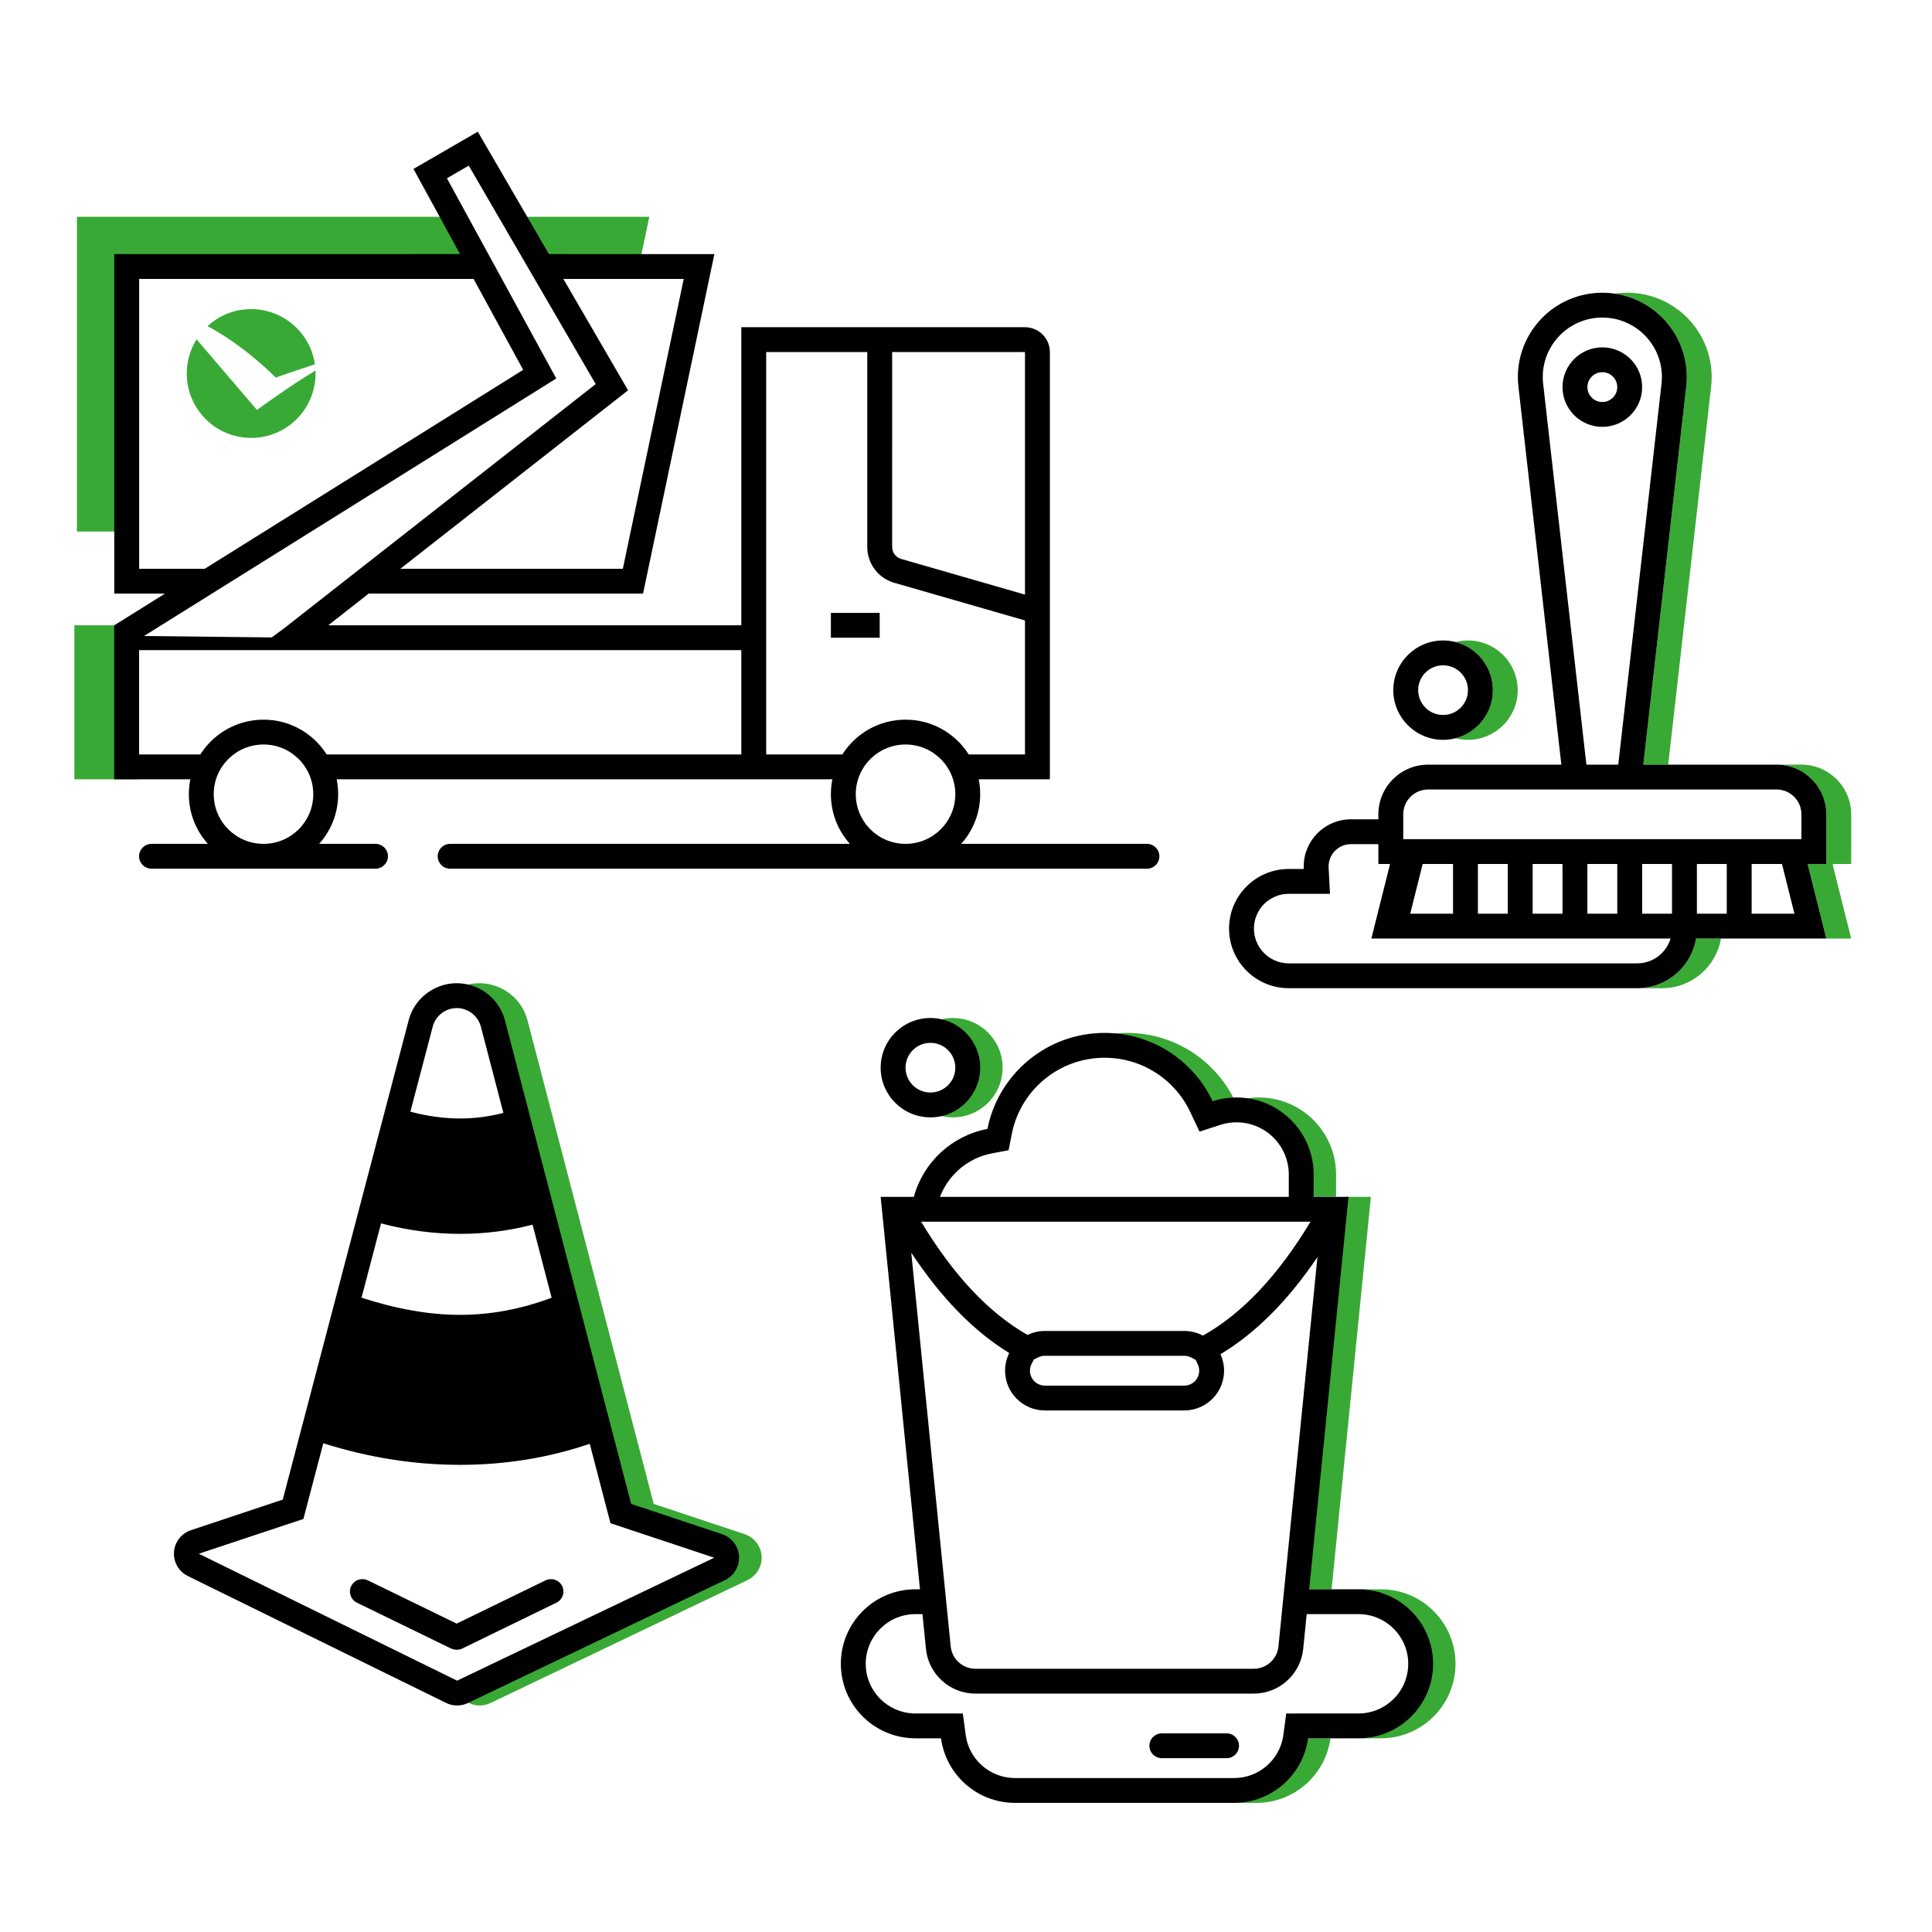 <?xml version="1.0" encoding="UTF-8"?>
<svg width="300px" height="300px" viewBox="0 0 300 300" version="1.1" xmlns="http://www.w3.org/2000/svg" xmlns:xlink="http://www.w3.org/1999/xlink">
    <!-- Generator: Sketch 63.1 (92452) - https://sketch.com -->
    <title>icon/lines/nettoyage-fin-chantier/green@2x</title>
    <desc>Created with Sketch.</desc>
    <g id="icon/lines/nettoyage-fin-chantier/green" stroke="none" stroke-width="1" fill="none" fill-rule="evenodd">
        <rect id="Rectangle" fill="#D8D8D8" opacity="0" x="0" y="0" width="300" height="300"></rect>
        <g id="icon/lines/nettoyage-fin-chantier" transform="translate(11, 20)">
            <g>
                <g fill-rule="nonzero">
                    <g transform="translate(0.5, 0)">
                        <path d="M195.088,249.924 C194.332,255.585 189.476,259.952 183.598,259.952 L179.734,259.952 C185.51,259.952 190.3,255.734 191.181,250.216 L191.224,249.924 L195.088,249.924 Z M202.919,226.783 C209.321,226.783 214.511,231.963 214.511,238.353 C214.511,244.744 209.321,249.924 202.919,249.924 L199.054,249.924 C205.457,249.924 210.647,244.744 210.647,238.353 C210.647,231.963 205.457,226.783 199.054,226.783 L202.919,226.783 Z M64.895,132.93 C67.599,133.637 69.709,135.747 70.414,138.447 L90.008,213.525 L104.128,218.222 C106.152,218.896 107.246,221.08 106.572,223.101 C106.24,224.093 105.52,224.908 104.575,225.359 L64.652,244.449 C63.583,244.96 62.339,244.954 61.276,244.431 L61.053,244.322 L100.711,225.359 C101.588,224.94 102.272,224.207 102.63,223.311 L102.707,223.101 C103.36,221.145 102.357,219.037 100.456,218.292 L100.263,218.222 L86.144,213.525 L66.55,138.447 C65.845,135.747 63.735,133.637 61.031,132.93 C61.021,132.927 61.01,132.924 61,132.922 C62.237,132.601 63.571,132.583 64.895,132.93 Z M201.373,165.845 L195.267,226.782 L191.403,226.782 L197.509,165.845 L201.373,165.845 Z M183.984,150.417 C190.6,150.417 195.963,155.77 195.963,162.373 L195.963,165.844 L192.099,165.844 L192.099,162.373 C192.099,156.427 187.75,151.495 182.054,150.572 C182.682,150.47 183.327,150.417 183.984,150.417 Z M136.455,138.075 C140.723,138.075 144.183,141.529 144.183,145.789 C144.183,150.049 140.723,153.503 136.455,153.503 C135.788,153.503 135.14,153.418 134.523,153.26 C137.856,152.403 140.319,149.383 140.319,145.789 C140.319,142.195 137.856,139.175 134.523,138.318 C135.14,138.16 135.788,138.075 136.455,138.075 Z M163.504,140.389 C170.686,140.389 176.914,144.463 179.996,150.422 C179.307,150.46 178.815,150.828 178.521,151.526 C177.216,151.144 176.515,150.969 176.418,151 C173.71,145.282 168.154,141.17 161.576,140.489 C162.21,140.423 162.853,140.389 163.504,140.389 Z M255.729,125.734 C254.993,130.112 251.178,133.447 246.583,133.447 L242.719,133.447 C247.222,133.447 250.976,130.244 251.817,125.996 L251.865,125.734 L255.729,125.734 Z M268.223,98.735 C272.491,98.735 275.951,102.189 275.951,106.449 L275.951,114.163 L273.052,114.162 L275.951,125.733 L272.087,125.733 L269.188,114.162 L272.087,114.163 L272.087,106.449 C272.087,102.271 268.758,98.869 264.604,98.739 L264.358,98.735 L268.223,98.735 Z M10.096,77.093 L10.096,101.006 L0.049,101.006 L0.049,77.093 L10.096,77.093 Z M241.173,25.455 C248.416,25.455 254.287,31.315 254.287,38.544 C254.287,39.037 254.259,39.529 254.204,40.018 L247.536,98.735 L243.672,98.735 L250.339,40.018 C250.395,39.529 250.423,39.037 250.423,38.544 C250.423,31.972 245.57,26.531 239.246,25.597 C239.395,25.575 239.545,25.556 239.697,25.538 C240.187,25.483 240.68,25.455 241.173,25.455 Z M216.443,79.451 C220.711,79.451 224.171,82.905 224.171,87.165 C224.171,91.425 220.711,94.879 216.443,94.879 C215.776,94.879 215.128,94.794 214.511,94.636 C217.844,93.779 220.307,90.759 220.307,87.165 C220.307,83.571 217.844,80.551 214.511,79.694 C215.128,79.536 215.776,79.451 216.443,79.451 Z M58.807,13.668 L62.774,21.366 L8.066,21.366 L8.066,62.533 L0.446,62.533 L0.446,13.668 L58.807,13.668 Z M19.022,32.695 L28.397,43.648 L28.459,43.603 C29.084,43.152 34.247,39.437 37.489,37.546 C37.497,37.696 37.5,37.847 37.5,38 C37.5,43.523 33.023,48 27.5,48 C21.977,48 17.5,43.523 17.5,38 C17.5,36.051 18.058,34.232 19.022,32.695 Z M27.5,28 C32.536,28 36.703,31.723 37.398,36.567 C35.38,37.239 31.733,38.458 31.567,38.54 L31.336,38.655 L31.319,38.637 C31.009,38.318 26.526,33.753 20.732,30.639 C22.512,29.001 24.889,28 27.5,28 Z M89.322,13.668 L87.705,21.366 L72.432,21.366 L68.887,13.668 L89.322,13.668 Z" id="blue" fill="#39A935"></path>
                        <path d="M160.026,140.389 C167.437,140.389 173.834,144.728 176.804,151 C177.97,150.621 179.214,150.417 180.506,150.417 C187.122,150.417 192.485,155.77 192.485,162.373 L192.484,165.844 L197.895,165.845 L191.789,226.782 L199.44,226.783 C205.843,226.783 211.033,231.963 211.033,238.353 C211.033,244.744 205.843,249.924 199.44,249.924 L191.61,249.924 C190.854,255.585 185.998,259.952 180.119,259.952 L146.115,259.952 C140.237,259.952 135.38,255.585 134.624,249.924 L130.658,249.924 C124.256,249.924 119.066,244.744 119.066,238.353 C119.066,231.963 124.256,226.783 130.658,226.783 L131.354,226.782 L125.248,165.845 L130.399,165.845 C131.861,160.482 136.296,156.343 141.828,155.3 C143.507,146.801 151.016,140.389 160.026,140.389 Z M191.403,230.638 L190.862,236.035 C190.467,239.979 187.143,242.982 183.172,242.982 L139.971,242.982 C136,242.982 132.676,239.979 132.281,236.035 L131.74,230.638 L130.658,230.64 C126.39,230.64 122.93,234.093 122.93,238.353 C122.93,242.541 126.274,245.95 130.442,246.064 L130.659,246.067 L138.008,246.068 L138.455,249.415 C138.953,253.146 142.111,255.988 145.9,256.092 L146.115,256.095 L180.119,256.095 C183.931,256.095 187.151,253.322 187.748,249.625 L187.779,249.415 L188.226,246.068 L199.44,246.067 C203.709,246.067 207.169,242.614 207.169,238.353 C207.169,234.165 203.825,230.757 199.657,230.643 L199.44,230.64 L191.403,230.638 Z M178.964,249.153 C180.029,249.153 180.892,250.016 180.892,251.081 C180.892,252.146 180.029,253.009 178.964,253.009 L168.91,253.009 C167.845,253.009 166.981,252.146 166.981,251.081 C166.981,250.016 167.845,249.153 168.91,249.153 L178.964,249.153 Z M61.391,132.93 C64.095,133.637 66.205,135.747 66.91,138.447 L86.504,213.525 L100.623,218.222 C102.648,218.896 103.742,221.08 103.067,223.101 C102.736,224.093 102.016,224.908 101.071,225.359 L61.148,244.449 C60.079,244.96 58.834,244.954 57.771,244.431 L17.664,224.724 C15.749,223.783 14.961,221.471 15.904,219.56 C16.36,218.635 17.169,217.931 18.149,217.605 L32.406,212.861 L51.955,138.435 C53.038,134.314 57.262,131.849 61.391,132.93 Z M38.7,204.11 L35.613,215.86 L19.371,221.263 L59.478,240.971 L99.401,221.881 L83.293,216.522 L80.075,204.195 C73.645,206.373 66.935,207.462 59.944,207.462 C52.862,207.462 45.781,206.344 38.7,204.11 Z M130,174.513 L136.126,235.652 C136.317,237.565 137.889,239.036 139.796,239.121 L139.971,239.125 L183.172,239.125 C185.099,239.125 186.722,237.71 186.996,235.824 L187.017,235.652 L193.073,175.196 C188.492,181.975 183.471,187.012 178.016,190.278 C178.374,191.058 178.574,191.927 178.574,192.843 C178.574,196.251 175.806,199.014 172.391,199.014 L150.752,199.014 C147.337,199.014 144.569,196.251 144.569,192.843 C144.569,191.856 144.801,190.923 145.214,190.096 C139.693,186.716 134.62,181.511 130,174.513 Z M75.795,226.286 C76.239,227.196 75.902,228.283 75.045,228.79 L74.905,228.865 L60.302,235.974 L60.181,236.028 C59.931,236.129 59.671,236.174 59.415,236.169 C59.159,236.174 58.898,236.129 58.648,236.028 L58.528,235.974 L43.924,228.865 C42.965,228.398 42.567,227.243 43.035,226.286 C43.483,225.369 44.564,224.966 45.497,225.344 L45.618,225.398 L59.415,232.114 L73.211,225.398 L73.332,225.344 C74.266,224.966 75.347,225.369 75.795,226.286 Z M172.391,190.528 L150.752,190.528 C150.453,190.528 150.167,190.583 149.901,190.688 L149.744,190.757 L149.027,191.105 L148.673,191.815 C148.542,192.077 148.463,192.362 148.44,192.661 L148.433,192.843 C148.433,194.075 149.398,195.082 150.616,195.153 L150.752,195.157 L172.391,195.157 C173.672,195.157 174.71,194.121 174.71,192.843 C174.71,192.559 174.66,192.288 174.565,192.034 L174.503,191.884 L174.174,191.167 L173.477,190.796 C173.194,190.646 172.884,190.557 172.556,190.534 L172.391,190.528 Z M192,169.702 L131.53,169.702 C136.548,178.027 142.053,183.872 148.054,187.289 C148.869,186.893 149.784,186.672 150.752,186.672 L172.391,186.672 C173.44,186.672 174.427,186.932 175.293,187.392 C181.365,183.99 186.93,178.112 192,169.702 Z M47.667,169.969 L44.638,181.502 C50.096,183.281 55.197,184.171 59.944,184.171 C64.681,184.171 69.418,183.285 74.155,181.512 L71.195,170.167 C67.529,171.118 63.779,171.593 59.944,171.593 C55.852,171.593 51.759,171.052 47.667,169.969 Z M160.026,144.246 C153.074,144.246 147.123,149.106 145.675,155.779 L145.619,156.046 L145.114,158.606 L142.545,159.09 C138.868,159.783 135.895,162.314 134.541,165.643 L134.461,165.845 L188.621,165.845 L188.621,162.373 C188.621,157.974 185.106,154.393 180.726,154.277 L180.506,154.274 C179.749,154.274 179.01,154.377 178.301,154.576 L178,154.668 L174.764,155.718 L173.31,152.648 C170.9,147.56 165.764,144.246 160.026,144.246 Z M55.74,139.248 L55.693,139.413 L52.223,152.623 C54.894,153.326 57.467,153.677 59.944,153.677 C62.185,153.677 64.425,153.39 66.666,152.814 L63.17,139.419 C62.833,138.128 61.853,137.107 60.586,136.711 L60.411,136.661 C58.402,136.135 56.349,137.287 55.74,139.248 Z M132.977,138.075 C137.245,138.075 140.705,141.529 140.705,145.789 C140.705,150.049 137.245,153.503 132.977,153.503 C128.708,153.503 125.248,150.049 125.248,145.789 C125.248,141.529 128.708,138.075 132.977,138.075 Z M132.977,141.932 C130.842,141.932 129.112,143.659 129.112,145.789 C129.112,147.919 130.842,149.646 132.977,149.646 C135.111,149.646 136.841,147.919 136.841,145.789 C136.841,143.659 135.111,141.932 132.977,141.932 Z M237.309,25.455 C244.552,25.455 250.423,31.315 250.423,38.544 C250.423,39.037 250.395,39.529 250.339,40.018 L243.672,98.735 L264.358,98.735 C268.627,98.735 272.087,102.189 272.087,106.449 L272.087,114.163 L269.188,114.162 L272.087,125.733 L251.865,125.734 C251.129,130.112 247.314,133.447 242.719,133.447 L188.621,133.447 C183.499,133.447 179.347,129.303 179.347,124.191 C179.347,119.078 183.499,114.934 188.621,114.934 L190.949,114.934 C190.943,114.807 190.939,114.678 190.939,114.548 C190.939,110.501 194.226,107.22 198.281,107.22 L202.532,107.22 L202.532,106.449 C202.532,102.189 205.992,98.735 210.26,98.735 L230.946,98.735 L224.279,40.018 C223.463,32.835 228.636,26.353 235.832,25.538 C236.323,25.483 236.816,25.455 237.309,25.455 Z M202.532,111.077 L198.281,111.077 C196.36,111.077 194.803,112.631 194.803,114.548 L194.805,114.642 L195.019,118.792 L188.621,118.791 C185.633,118.791 183.211,121.209 183.211,124.191 C183.211,127.111 185.533,129.489 188.435,129.587 L188.621,129.59 L242.719,129.59 C245.147,129.59 247.201,127.994 247.886,125.796 L247.903,125.733 L201.447,125.733 L204.345,114.163 L202.532,114.163 L202.532,111.077 Z M239.628,114.162 L234.991,114.162 L234.991,121.876 L239.628,121.876 L239.628,114.162 Z M248.129,114.162 L243.492,114.162 L243.492,121.876 L248.129,121.876 L248.129,114.162 Z M256.63,114.162 L251.993,114.162 L251.993,121.876 L256.63,121.876 L256.63,114.162 Z M231.126,114.162 L226.489,114.162 L226.489,121.876 L231.126,121.876 L231.126,114.162 Z M214.124,114.162 L209.412,114.163 L207.48,121.877 L214.124,121.876 L214.124,114.162 Z M260.494,114.162 L260.494,121.876 L267.138,121.877 L265.205,114.163 L260.494,114.162 Z M222.625,114.162 L217.988,114.162 L217.988,121.876 L222.625,121.876 L222.625,114.162 Z M62.69,0.45 L73.734,19.452 L99.43,19.453 L88.353,72.175 L45.748,72.174 L39.471,77.093 L103.61,77.093 L103.609,30.811 L147.66,30.811 C149.795,30.811 151.525,32.538 151.525,34.668 L151.525,34.668 L151.525,101.006 L140.473,101.006 L140.548,101.412 C140.651,102.033 140.705,102.67 140.705,103.32 C140.705,106.283 139.589,108.987 137.753,111.034 L137.753,111.034 L166.599,111.034 C167.664,111.034 168.527,111.897 168.527,112.962 C168.527,114.027 167.664,114.891 166.599,114.891 L166.599,114.891 L58.394,114.891 C57.329,114.891 56.466,114.027 56.466,112.962 C56.466,111.897 57.329,111.034 58.394,111.034 L58.394,111.034 L120.472,111.034 C118.636,108.987 117.52,106.283 117.52,103.32 C117.52,102.534 117.599,101.765 117.748,101.023 L117.748,101.023 L117.752,101.006 L40.777,101.006 L40.781,101.023 C40.931,101.765 41.009,102.534 41.009,103.32 C41.009,106.283 39.893,108.987 38.057,111.034 L38.057,111.034 L46.809,111.034 C47.874,111.034 48.738,111.897 48.738,112.962 C48.738,114.027 47.874,114.891 46.809,114.891 L46.809,114.891 L12.024,114.891 C10.959,114.891 10.096,114.027 10.096,112.962 C10.096,111.897 10.959,111.034 12.024,111.034 L12.024,111.034 L20.776,111.034 C18.94,108.987 17.824,106.283 17.824,103.32 C17.824,102.508 17.908,101.715 18.068,100.95 L18.056,101.006 L6.232,101.006 L6.232,77.093 L6.261,77.093 L6.257,77.088 L14.121,72.174 L6.242,72.175 L6.242,19.453 L59.927,19.452 L52.706,6.23 L62.69,0.45 Z M129.112,95.606 C124.844,95.606 121.384,99.06 121.384,103.32 C121.384,107.58 124.844,111.034 129.112,111.034 C133.381,111.034 136.841,107.58 136.841,103.32 C136.841,99.06 133.381,95.606 129.112,95.606 Z M29.417,95.606 C25.149,95.606 21.688,99.06 21.688,103.32 C21.688,107.58 25.149,111.034 29.417,111.034 C33.685,111.034 37.145,107.58 37.145,103.32 C37.145,99.06 33.685,95.606 29.417,95.606 Z M264.358,102.592 L210.26,102.592 C208.182,102.592 206.487,104.229 206.399,106.282 L206.396,106.449 L206.396,110.306 L268.223,110.306 L268.223,106.449 C268.223,104.375 266.582,102.683 264.526,102.596 L264.358,102.592 Z M237.309,29.312 C236.961,29.312 236.613,29.332 236.268,29.371 C231.27,29.936 227.656,34.378 228.095,39.35 L228.119,39.584 L234.835,98.735 L239.783,98.735 L246.5,39.584 C246.526,39.354 246.543,39.123 246.552,38.891 L246.559,38.544 C246.559,33.445 242.418,29.312 237.309,29.312 Z M123.169,34.667 L107.473,34.668 L107.473,97.149 L119.305,97.149 L119.442,96.936 C121.518,93.811 125.074,91.749 129.112,91.749 C133.151,91.749 136.707,93.811 138.782,96.936 L138.782,96.936 L138.92,97.149 L147.66,97.149 L147.661,76.344 L127.357,70.494 L127.126,70.423 C124.771,69.638 123.168,67.433 123.168,64.936 L123.168,64.936 L123.169,34.667 Z M103.609,80.95 L10.096,80.95 L10.096,97.149 L19.609,97.149 L19.747,96.936 C21.822,93.811 25.378,91.749 29.417,91.749 C33.455,91.749 37.011,93.811 39.087,96.936 L39.087,96.936 L39.225,97.149 L103.609,97.149 L103.609,80.95 Z M212.579,79.451 C216.847,79.451 220.307,82.905 220.307,87.165 C220.307,91.425 216.847,94.879 212.579,94.879 C208.31,94.879 204.85,91.425 204.85,87.165 C204.85,82.905 208.31,79.451 212.579,79.451 Z M212.579,83.308 C210.444,83.308 208.714,85.035 208.714,87.165 C208.714,89.295 210.444,91.022 212.579,91.022 C214.713,91.022 216.443,89.295 216.443,87.165 C216.443,85.035 214.713,83.308 212.579,83.308 Z M125.1,75.165 L125.1,79.022 L117.52,79.022 L117.52,75.165 L125.1,75.165 Z M61.286,5.721 L57.9,7.682 L74.876,38.772 L10.862,78.761 L30.694,78.978 L32.688,77.505 L81.001,39.643 L61.286,5.721 Z M127.033,34.667 L127.032,64.936 L127.039,65.096 C127.105,65.888 127.653,66.566 128.429,66.789 L128.429,66.789 L147.661,72.33 L147.66,34.668 L127.033,34.667 Z M75.976,23.309 L86.029,40.606 L50.669,68.317 L85.215,68.318 L94.671,23.31 L75.976,23.309 Z M62.033,23.309 L10.106,23.31 L10.106,68.318 L20.296,68.317 L69.742,37.429 L62.033,23.309 Z M237.309,33.94 C240.724,33.94 243.492,36.703 243.492,40.111 C243.492,43.519 240.724,46.282 237.309,46.282 C233.895,46.282 231.127,43.519 231.127,40.111 C231.127,36.703 233.895,33.94 237.309,33.94 Z M237.309,37.797 C236.029,37.797 234.991,38.833 234.991,40.111 C234.991,41.389 236.029,42.425 237.309,42.425 C238.59,42.425 239.628,41.389 239.628,40.111 C239.628,38.833 238.59,37.797 237.309,37.797 Z" id="black" fill="#000000"></path>
                    </g>
                </g>
            </g>
        </g>
    </g>
</svg>